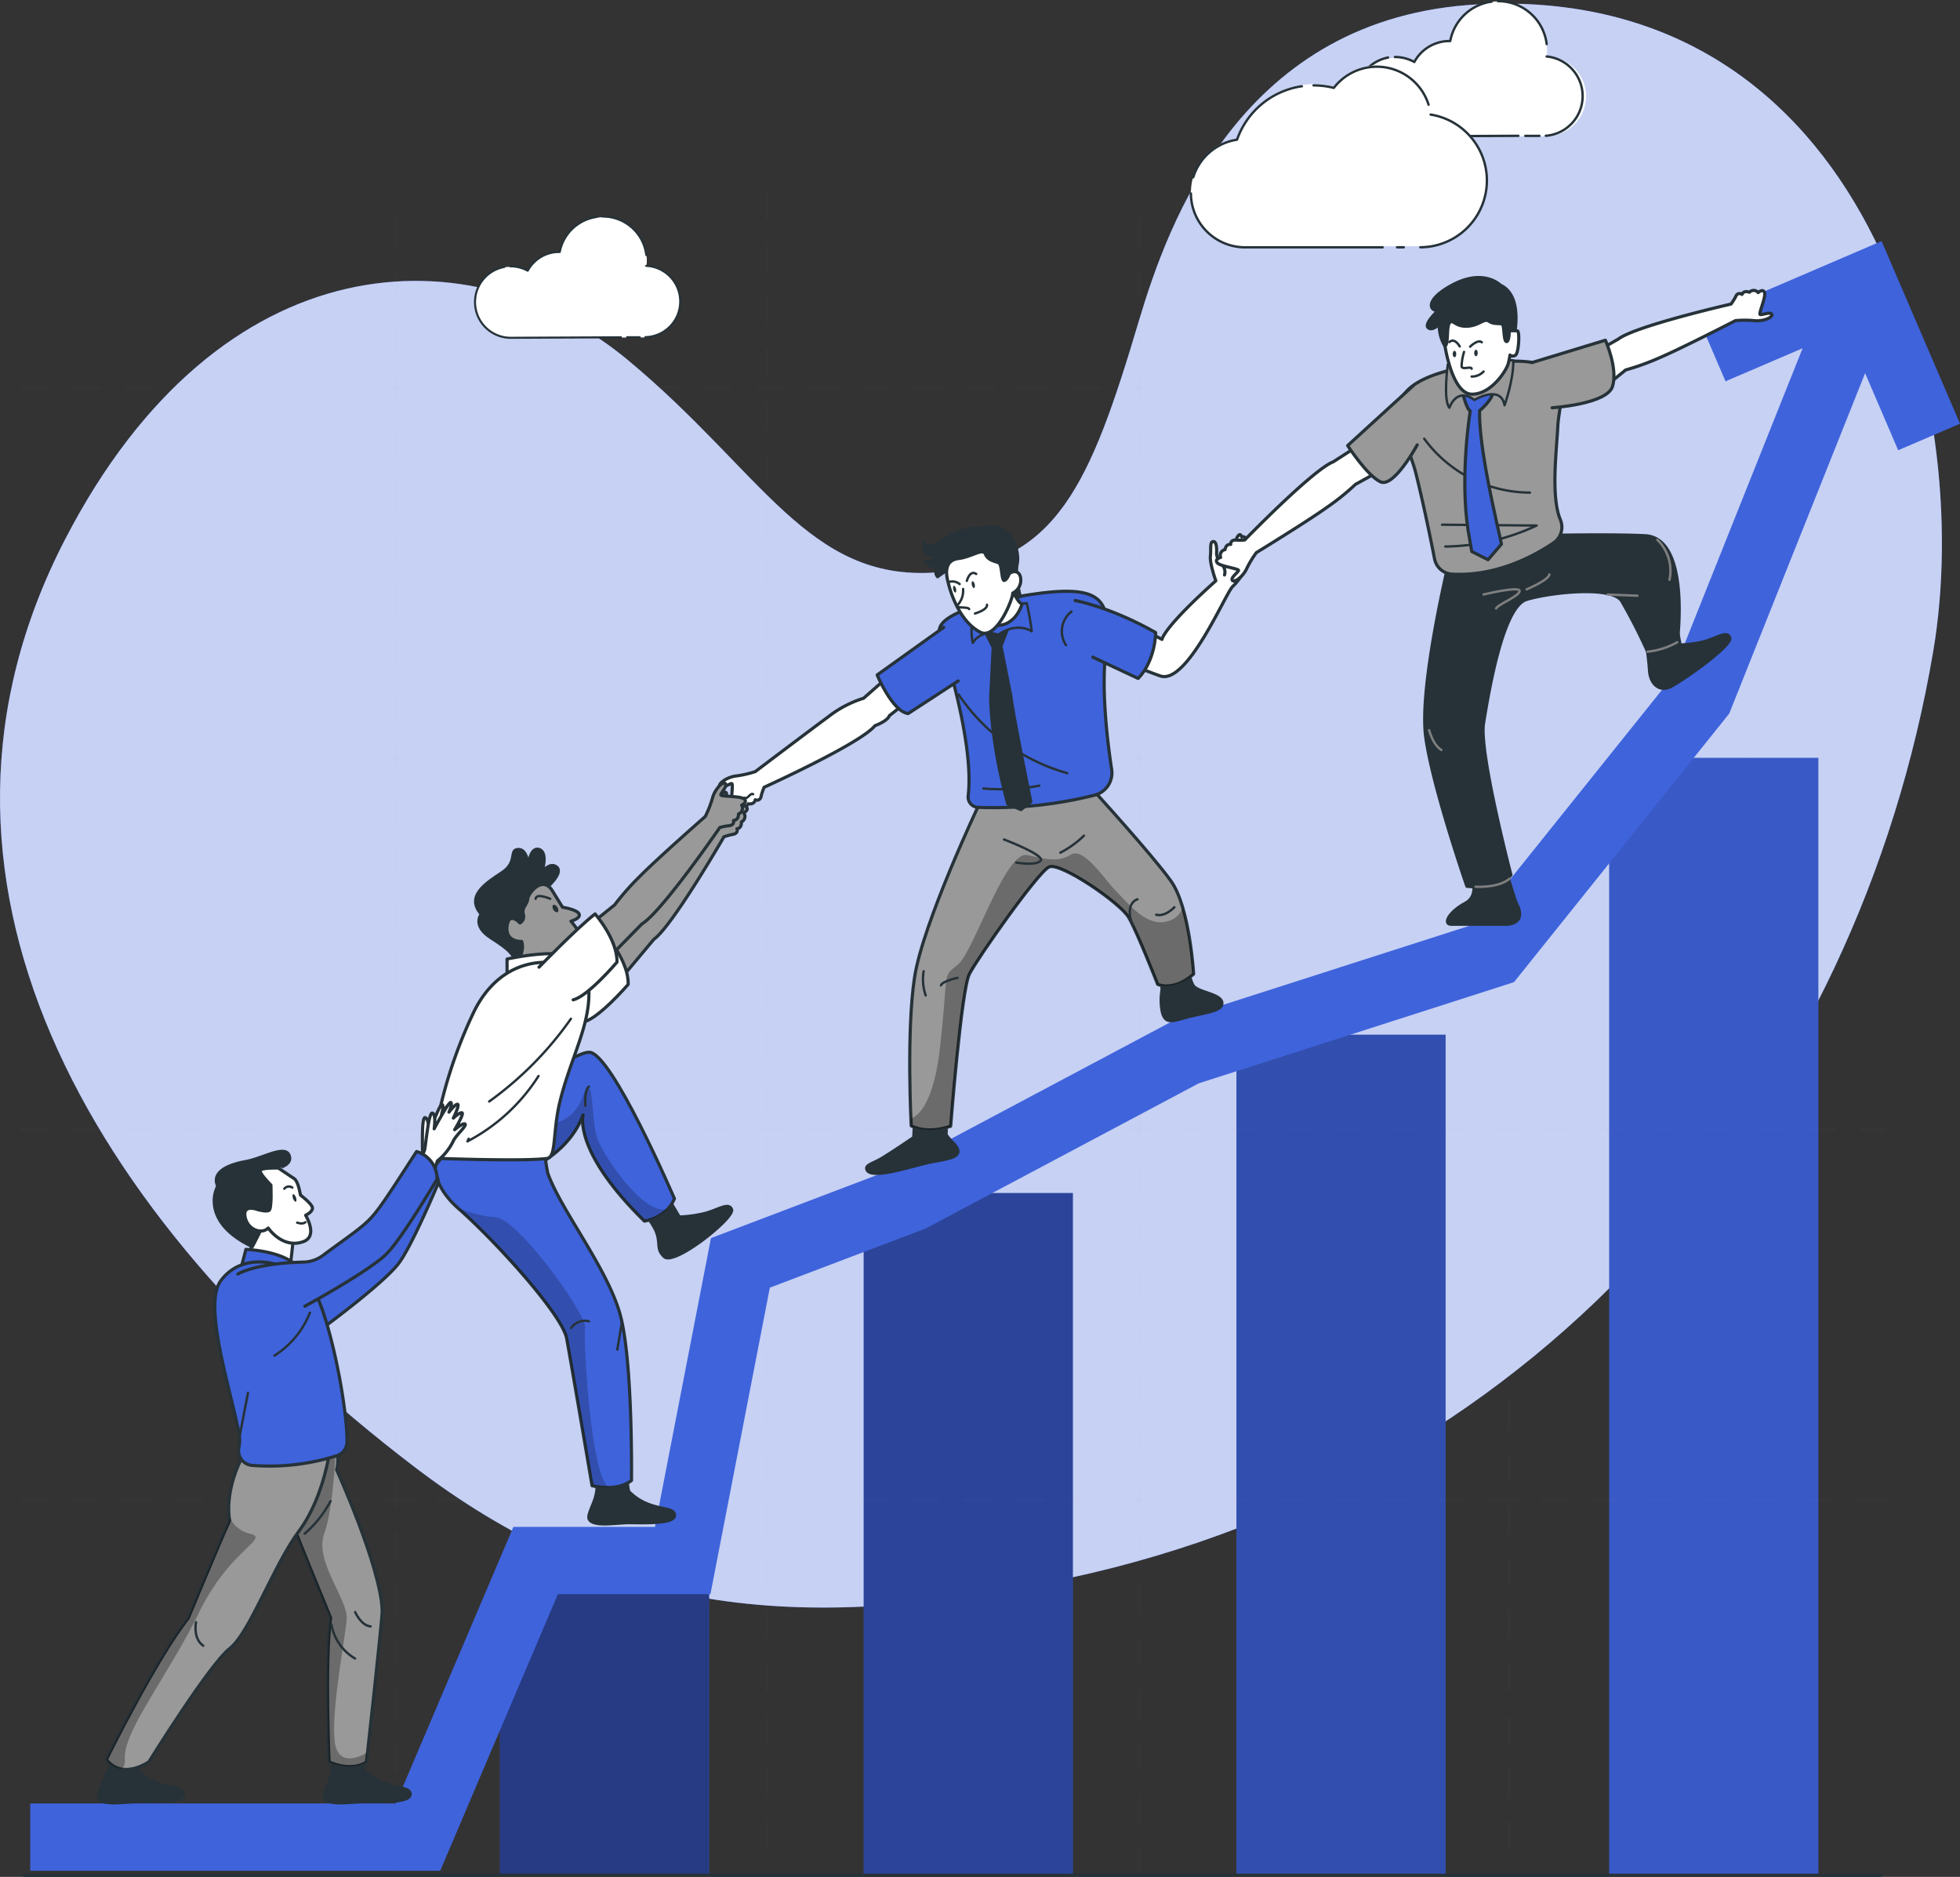 <svg xmlns="http://www.w3.org/2000/svg" width="620.599" height="594.255" viewBox="0 0 620.599 594.255"><rect x="0" y="0" width="620.599" height="594.255" fill="#333333" stroke="none"/><defs><style>.a,.p,.q{fill:#3f63db;}.b,.h,.n,.o{fill:#fff;}.b{opacity:0.7;}.c{opacity:0.4;}.d{opacity:0.3;}.e{opacity:0.2;}.f{opacity:0.1;}.g{fill:rgba(168,169,175,0.02);}.i,.j,.k,.s{fill:none;}.i,.j,.k,.l,.m,.n,.o,.p,.q,.t{stroke:#263238;}.i,.j,.k,.l,.m,.n,.o,.p,.q,.s,.t{stroke-linecap:round;stroke-linejoin:round;}.i{stroke-width:0.652px;}.j,.o,.q,.s,.t{stroke-width:0.75px;}.l,.r{fill:#263238;}.m,.t{fill:#999;}.s{stroke:#7f7f7f;}</style></defs><g transform="translate(-25.169 -36.005)"><g transform="translate(25.169 37.154)"><path class="a" d="M493.288,37.163c-74.908,3.884-98.212,69-107.576,100.432-15.328,51.464-25.926,76.878-64.448,79.458-40.228,2.7-54.683-31.794-97.1-67.112-49.342-41.13-129.3-38.342-178.419,56.68-55.029,106.535,6.6,214.195,110.544,293.527,59.413,45.361,119.131,54.1,206.9,35.387,153.006-32.64,250.372-153.741,274.093-293.486C650.761,162.744,616.734,30.754,493.288,37.163Z" transform="translate(-25.169 -36.938)"/><path class="b" d="M493.288,37.163c-74.908,3.884-98.212,69-107.576,100.432-15.328,51.464-25.926,76.878-64.448,79.458-40.228,2.7-54.683-31.794-97.1-67.112-49.342-41.13-129.3-38.342-178.419,56.68-55.029,106.535,6.6,214.195,110.544,293.527,59.413,45.361,119.131,54.1,206.9,35.387,153.006-32.64,250.372-153.741,274.093-293.486C650.761,162.744,616.734,30.754,493.288,37.163Z" transform="translate(-25.169 -36.938)"/></g><g transform="translate(183.462 275.946)"><rect class="a" width="66.238" height="90.416" transform="translate(0 263.37)"/><rect class="c" width="66.238" height="90.416" transform="translate(0 263.37)"/><rect class="a" width="66.238" height="215.998" transform="translate(115.178 137.789)"/><rect class="d" width="66.238" height="215.998" transform="translate(115.178 137.789)"/><rect class="a" width="66.238" height="266.131" transform="translate(233.199 87.656)"/><rect class="e" width="66.238" height="266.131" transform="translate(233.199 87.656)"/><rect class="a" width="66.238" height="353.786" transform="translate(351.22)"/><rect class="f" width="66.238" height="353.786" transform="translate(351.22)"/></g><g transform="translate(31.357 96.273)"><g transform="translate(0 0)"><path class="g" d="M620,125.163h-7.241a.5.5,0,0,1-.513-.486h0a.527.527,0,0,1,.5-.527h7.227a.527.527,0,0,1,.527.527h0a.513.513,0,0,1-.5.486Zm-15.536,0h-8.323a.5.5,0,0,1-.513-.486h0a.527.527,0,0,1,.5-.527h8.323a.527.527,0,0,1,.527.527h0a.513.513,0,0,1-.513.513h0Zm-16.646,0h-8.323a.5.5,0,0,1-.513-.486h0a.527.527,0,0,1,.5-.527H587.8a.527.527,0,0,1,.527.527h0a.513.513,0,0,1-.513.513h0Zm-16.646,0h-8.323a.5.5,0,0,1-.513-.486h0a.527.527,0,0,1,.5-.527h8.323a.527.527,0,0,1,.527.527h0a.513.513,0,0,1-.513.513h0Zm-16.646,0H546.2a.5.5,0,0,1-.513-.486h0a.527.527,0,0,1,.5-.527h8.323a.527.527,0,0,1,.527.527h0a.513.513,0,0,1-.513.513h0Zm-16.646,0h-8.323a.5.5,0,0,1-.513-.486h0a.527.527,0,0,1,.5-.527h8.323a.527.527,0,0,1,.527.527h0a.513.513,0,0,1-.513.513h0Zm-16.646,0H512.91a.5.5,0,0,1-.513-.486h0a.527.527,0,0,1,.5-.527h8.323a.527.527,0,0,1,.527.527h0a.513.513,0,0,1-.513.513h0Zm-16.646,0h-8.323a.5.5,0,0,1-.513-.486h0a.527.527,0,0,1,.5-.527h8.323a.527.527,0,0,1,.527.527h0a.513.513,0,0,1-.513.513h0Zm-16.646,0h-8.323a.5.5,0,0,1-.513-.486h0a.527.527,0,0,1,.5-.527h8.323a.527.527,0,0,1,.527.527h0a.513.513,0,0,1-.513.513h0Zm-16.646,0h-8.323a.5.5,0,0,1-.513-.486h0a.527.527,0,0,1,.5-.527h8.323a.527.527,0,0,1,.527.527h0a.513.513,0,0,1-.513.513h0Zm-16.646,0h-8.323a.5.5,0,0,1-.513-.486h0a.527.527,0,0,1,.5-.527h8.323a.527.527,0,0,1,.527.527h0a.513.513,0,0,1-.513.513h0Zm-16.646,0h-8.323a.5.5,0,0,1-.513-.486h0a.527.527,0,0,1,.5-.527h8.323a.527.527,0,0,1,.527.527h0a.513.513,0,0,1-.513.513h0Zm-16.646,0h-8.323a.5.5,0,0,1-.513-.486h0a.527.527,0,0,1,.5-.527h8.323a.527.527,0,0,1,.527.527h0a.513.513,0,0,1-.513.513h0Zm-16.646,0h-8.323a.5.5,0,0,1-.513-.486h0a.527.527,0,0,1,.5-.527H404.7a.527.527,0,0,1,.527.527h0a.513.513,0,0,1-.513.513h0Zm-16.646,0H379.74a.5.5,0,0,1-.513-.486h0a.527.527,0,0,1,.5-.527h8.323a.527.527,0,0,1,.527.527h0a.513.513,0,0,1-.513.513h0Zm-16.646,0h-8.323a.5.5,0,0,1-.513-.486h0a.527.527,0,0,1,.5-.527H371.4a.527.527,0,0,1,.527.527h0a.513.513,0,0,1-.513.513h0Zm-16.646,0h-8.323a.5.5,0,0,1-.513-.486h0a.527.527,0,0,1,.5-.527h8.323a.527.527,0,0,1,.527.527h0a.513.513,0,0,1-.513.513h0Zm-16.646,0H329.8a.5.5,0,0,1-.513-.486h0a.527.527,0,0,1,.5-.527h8.323a.527.527,0,0,1,.527.527h0a.513.513,0,0,1-.513.513h0Zm-16.646,0h-8.323a.5.5,0,0,1-.513-.486h0a.527.527,0,0,1,.5-.527h8.323a.527.527,0,0,1,.527.527h0a.513.513,0,0,1-.513.513h0Zm-16.646,0H296.51a.5.5,0,0,1-.513-.486h0a.527.527,0,0,1,.5-.527h8.323a.527.527,0,0,1,.527.527h0a.513.513,0,0,1-.513.513h0Zm-16.646,0h-8.323a.5.5,0,0,1-.513-.486h0a.527.527,0,0,1,.5-.527h8.323a.527.527,0,0,1,.527.527h0a.513.513,0,0,1-.513.513h0Zm-16.646,0h-8.323a.5.5,0,0,1-.513-.486h0a.527.527,0,0,1,.5-.527h8.323a.527.527,0,0,1,.527.527h0a.513.513,0,0,1-.513.513h0Zm-16.646,0h-8.323a.5.5,0,0,1-.513-.486h0a.527.527,0,0,1,.5-.527h8.323a.527.527,0,0,1,.527.527h0a.513.513,0,0,1-.513.513h0Zm-16.646,0h-8.323a.5.5,0,0,1-.513-.486h0a.527.527,0,0,1,.5-.527h8.323a.527.527,0,0,1,.527.527h0a.513.513,0,0,1-.513.513h0Zm-16.646,0h-8.323a.5.5,0,0,1-.513-.486h0a.527.527,0,0,1,.5-.527h8.323a.527.527,0,0,1,.527.527h0a.513.513,0,0,1-.513.513h0Zm-16.646,0h-8.323a.5.5,0,0,1-.513-.486h0a.527.527,0,0,1,.5-.527h8.323a.527.527,0,0,1,.527.527h0a.513.513,0,0,1-.513.513h0Zm-16.646,0h-8.323a.5.5,0,0,1-.513-.486h0a.527.527,0,0,1,.5-.527H188.3a.527.527,0,0,1,.527.527h0a.513.513,0,0,1-.513.513h0Zm-16.646,0H163.34a.5.5,0,0,1-.513-.486h0a.527.527,0,0,1,.5-.527h8.323a.527.527,0,0,1,.527.527h0a.513.513,0,0,1-.513.513h0Zm-16.646,0h-8.323a.5.5,0,0,1-.513-.486h0a.527.527,0,0,1,.5-.527H155a.527.527,0,0,1,.527.527.513.513,0,0,1-.513.513h0Zm-16.646,0h-8.323a.5.5,0,0,1-.513-.486h0a.527.527,0,0,1,.5-.527h8.323a.527.527,0,0,1,.527.527.513.513,0,0,1-.513.513h0Zm-16.646,0h-8.351a.5.5,0,0,1-.513-.486h0a.527.527,0,0,1,.5-.527h8.323a.52.52,0,1,1,.014,1.04h0Zm-16.646,0H96.728a.5.5,0,0,1-.513-.486h0a.527.527,0,0,1,.5-.527h8.323a.52.52,0,1,1,.014,1.04h0Zm-16.646,0H80.082a.5.5,0,0,1-.513-.486h0a.527.527,0,0,1,.5-.527h8.323a.52.52,0,1,1,.014,1.04h0Zm-16.646,0H63.436a.5.5,0,0,1-.513-.486h0a.527.527,0,0,1,.5-.527h8.323a.52.52,0,1,1,.014,1.04h0Zm-16.646,0H46.789a.5.5,0,0,1-.513-.486h0a.527.527,0,0,1,.5-.527H55.1a.52.52,0,0,1,.014,1.04h0Zm-16.646,0H30.143a.5.5,0,0,1-.513-.486h0a.527.527,0,0,1,.5-.527h8.323a.52.52,0,1,1,.014,1.04h0Z" transform="translate(-29.63 -62.29)"/><path class="g" d="M619.98,209.742h-8.323a.527.527,0,0,1,0-1.04h8.323a.527.527,0,1,1,.166,1.04.332.332,0,0,1-.166,0Zm-16.646,0h-8.323a.527.527,0,0,1,0-1.04h8.323a.527.527,0,1,1,.166,1.04.332.332,0,0,1-.166,0Zm-16.646,0h-8.323a.527.527,0,0,1,0-1.04h8.323a.527.527,0,1,1,.166,1.04.332.332,0,0,1-.166,0Zm-16.646,0h-8.323a.527.527,0,0,1,0-1.04h8.323a.527.527,0,1,1,.166,1.04A.333.333,0,0,1,570.042,209.742Zm-16.646,0h-8.323a.527.527,0,0,1,0-1.04H553.4a.527.527,0,1,1,.166,1.04.332.332,0,0,1-.166,0Zm-16.646,0h-8.323a.527.527,0,0,1,0-1.04h8.323a.527.527,0,1,1,.166,1.04.333.333,0,0,1-.166,0Zm-16.646,0H511.78a.527.527,0,0,1,0-1.04H520.1a.527.527,0,1,1,.166,1.04.332.332,0,0,1-.166,0Zm-16.646,0h-8.323a.527.527,0,0,1,0-1.04h8.323a.527.527,0,1,1,.166,1.04A.333.333,0,0,1,503.457,209.742Zm-16.646,0h-8.323a.527.527,0,0,1,0-1.04h8.323a.527.527,0,1,1,.167,1.04.333.333,0,0,1-.166,0Zm-16.646,0h-8.323a.527.527,0,0,1,0-1.04h8.323a.527.527,0,1,1,.166,1.04.333.333,0,0,1-.166,0Zm-16.646,0H445.2a.527.527,0,0,1,0-1.04h8.323a.527.527,0,1,1,.166,1.04.333.333,0,0,1-.166,0Zm-16.646,0h-8.323a.527.527,0,0,1,0-1.04h8.323a.527.527,0,1,1,.167,1.04.332.332,0,0,1-.166,0Zm-16.646,0H411.9a.527.527,0,0,1,0-1.04h8.323a.527.527,0,1,1,.166,1.04.333.333,0,0,1-.166,0Zm-16.646,0h-8.323a.527.527,0,0,1,0-1.04h8.323a.527.527,0,1,1,.166,1.04.332.332,0,0,1-.166,0Zm-16.646,0h-8.323a.527.527,0,0,1,0-1.04h8.323a.527.527,0,1,1,.166,1.04.333.333,0,0,1-.166,0Zm-16.646,0h-8.323a.527.527,0,0,1,0-1.04h8.323a.527.527,0,1,1,.166,1.04.332.332,0,0,1-.166,0Zm-16.646,0h-8.323a.527.527,0,0,1,0-1.04h8.323a.527.527,0,1,1,.166,1.04.333.333,0,0,1-.166,0Zm-16.646,0h-8.323a.527.527,0,0,1,0-1.04H337a.527.527,0,1,1,.166,1.04.332.332,0,0,1-.166,0Zm-16.646,0h-8.323a.527.527,0,0,1,0-1.04h8.323a.527.527,0,1,1,.166,1.04.333.333,0,0,1-.166,0Zm-16.646,0H295.38a.527.527,0,0,1,0-1.04H303.7a.527.527,0,1,1,.166,1.04.333.333,0,0,1-.166,0Zm-16.646,0h-8.323a.527.527,0,0,1,0-1.04h8.323a.527.527,0,1,1,.166,1.04.333.333,0,0,1-.166,0Zm-16.646,0h-8.323a.527.527,0,0,1,0-1.04h8.323a.527.527,0,1,1,.166,1.04.333.333,0,0,1-.166,0Zm-16.646,0h-8.323a.527.527,0,0,1,0-1.04h8.323a.527.527,0,1,1,.166,1.04A.333.333,0,0,1,253.765,209.742Zm-16.646,0H228.8a.527.527,0,0,1,0-1.04h8.323a.527.527,0,1,1,.166,1.04.333.333,0,0,1-.166,0Zm-16.646,0h-8.323a.527.527,0,0,1,0-1.04h8.323a.527.527,0,1,1,.166,1.04.333.333,0,0,1-.166,0Zm-16.646,0H195.5a.527.527,0,0,1,0-1.04h8.323a.527.527,0,1,1,.166,1.04.333.333,0,0,1-.166,0Zm-16.646,0h-8.323a.527.527,0,0,1,0-1.04h8.323a.527.527,0,1,1,.166,1.04.333.333,0,0,1-.166,0Zm-16.646,0h-8.323a.527.527,0,0,1,0-1.04h8.323a.527.527,0,1,1,.166,1.04.333.333,0,0,1-.166,0Zm-16.646,0h-8.323a.527.527,0,0,1,0-1.04h8.323a.527.527,0,1,1,.166,1.04.333.333,0,0,1-.166,0Zm-16.646,0h-8.323a.527.527,0,0,1,0-1.04h8.323a.527.527,0,1,1,.166,1.04A.333.333,0,0,1,137.241,209.742Zm-16.646,0h-8.323a.527.527,0,0,1,0-1.04H120.6a.527.527,0,1,1,.166,1.04.333.333,0,0,1-.166,0Zm-16.646,0H95.626a.527.527,0,0,1,0-1.04h8.323a.527.527,0,1,1,.166,1.04A.333.333,0,0,1,103.949,209.742Zm-16.646,0H78.98a.527.527,0,0,1,0-1.04H87.3a.527.527,0,1,1,.166,1.04A.333.333,0,0,1,87.3,209.742Zm-16.646,0H62.334a.527.527,0,0,1,0-1.04h8.323a.527.527,0,1,1,.166,1.04.333.333,0,0,1-.166,0Zm-16.646,0H45.688a.527.527,0,0,1,0-1.04h8.323a.527.527,0,1,1,.166,1.04.333.333,0,0,1-.166,0Zm-16.646,0H30.123a.527.527,0,0,1,0-1.04h7.213a.527.527,0,1,1,.166,1.04.333.333,0,0,1-.166,0Z" transform="translate(-29.61 -29.556)"/><path class="g" d="M620,294.613h-7.241a.5.5,0,0,1-.513-.486h0a.527.527,0,0,1,.5-.527h7.227a.527.527,0,0,1,.527.527h0a.513.513,0,0,1-.5.486Zm-15.536,0h-8.323a.5.5,0,0,1-.513-.486h0a.527.527,0,0,1,.5-.527h8.323a.527.527,0,0,1,.527.527h0a.513.513,0,0,1-.513.513h0Zm-16.646,0h-8.323a.5.5,0,0,1-.513-.486h0a.527.527,0,0,1,.5-.527H587.8a.527.527,0,0,1,.527.527h0a.513.513,0,0,1-.513.513h0Zm-16.646,0h-8.323a.5.5,0,0,1-.513-.486h0a.527.527,0,0,1,.5-.527h8.323a.527.527,0,0,1,.527.527h0a.513.513,0,0,1-.513.513h0Zm-16.646,0H546.2a.5.5,0,0,1-.513-.486h0a.527.527,0,0,1,.5-.527h8.323a.527.527,0,0,1,.527.527h0a.513.513,0,0,1-.513.513h0Zm-16.646,0h-8.323a.5.5,0,0,1-.513-.486h0a.527.527,0,0,1,.5-.527h8.323a.527.527,0,0,1,.527.527h0a.513.513,0,0,1-.513.513h0Zm-16.646,0H512.91a.5.5,0,0,1-.513-.486h0a.527.527,0,0,1,.5-.527h8.323a.527.527,0,0,1,.527.527h0a.513.513,0,0,1-.513.513h0Zm-16.646,0h-8.323a.5.5,0,0,1-.513-.486h0a.527.527,0,0,1,.5-.527h8.323a.527.527,0,0,1,.527.527h0a.513.513,0,0,1-.513.513h0Zm-16.646,0h-8.323a.5.5,0,0,1-.513-.486h0a.527.527,0,0,1,.5-.527h8.323a.527.527,0,0,1,.527.527h0a.513.513,0,0,1-.513.513h0Zm-16.646,0h-8.323a.5.5,0,0,1-.513-.486h0a.527.527,0,0,1,.5-.527h8.323a.527.527,0,0,1,.527.527h0a.513.513,0,0,1-.513.513h0Zm-16.646,0h-8.323a.5.5,0,0,1-.513-.486h0a.527.527,0,0,1,.5-.527h8.323a.527.527,0,0,1,.527.527h0a.513.513,0,0,1-.513.513h0Zm-16.646,0h-8.323a.5.5,0,0,1-.513-.486h0a.527.527,0,0,1,.5-.527h8.323a.527.527,0,0,1,.527.527h0a.513.513,0,0,1-.513.513h0Zm-16.646,0h-8.323a.5.5,0,0,1-.513-.486h0a.527.527,0,0,1,.5-.527h8.323a.527.527,0,0,1,.527.527h0a.513.513,0,0,1-.513.513h0Zm-16.646,0h-8.323a.5.5,0,0,1-.513-.486h0a.527.527,0,0,1,.5-.527H404.7a.527.527,0,0,1,.527.527h0a.513.513,0,0,1-.513.513h0Zm-16.646,0H379.74a.5.5,0,0,1-.513-.486h0a.527.527,0,0,1,.5-.527h8.323a.527.527,0,0,1,.527.527h0a.513.513,0,0,1-.513.513h0Zm-16.646,0h-8.323a.5.5,0,0,1-.513-.486h0a.527.527,0,0,1,.5-.527H371.4a.527.527,0,0,1,.527.527h0a.513.513,0,0,1-.513.513h0Zm-16.646,0h-8.323a.5.5,0,0,1-.513-.486h0a.527.527,0,0,1,.5-.527h8.323a.527.527,0,0,1,.527.527h0a.513.513,0,0,1-.513.513h0Zm-16.646,0H329.8a.5.5,0,0,1-.513-.486h0a.527.527,0,0,1,.5-.527h8.323a.527.527,0,0,1,.527.527h0a.513.513,0,0,1-.513.513h0Zm-16.646,0h-8.323a.5.5,0,0,1-.513-.486h0a.527.527,0,0,1,.5-.527h8.323a.527.527,0,0,1,.527.527h0a.513.513,0,0,1-.513.513h0Zm-16.646,0H296.51a.5.5,0,0,1-.513-.486h0a.527.527,0,0,1,.5-.527h8.323a.527.527,0,0,1,.527.527h0a.513.513,0,0,1-.513.513h0Zm-16.646,0h-8.323a.5.5,0,0,1-.513-.486h0a.527.527,0,0,1,.5-.527h8.323a.527.527,0,0,1,.527.527h0a.513.513,0,0,1-.513.513h0Zm-16.646,0h-8.323a.5.5,0,0,1-.513-.486h0a.527.527,0,0,1,.5-.527h8.323a.527.527,0,0,1,.527.527h0a.513.513,0,0,1-.513.513h0Zm-16.646,0h-8.323a.5.5,0,0,1-.513-.486h0a.527.527,0,0,1,.5-.527h8.323a.527.527,0,0,1,.527.527h0a.513.513,0,0,1-.513.513h0Zm-16.646,0h-8.323a.5.5,0,0,1-.513-.486h0a.527.527,0,0,1,.5-.527h8.323a.527.527,0,0,1,.527.527h0a.513.513,0,0,1-.513.513h0Zm-16.646,0h-8.323a.5.5,0,0,1-.513-.486h0a.527.527,0,0,1,.5-.527h8.323a.527.527,0,0,1,.527.527h0a.513.513,0,0,1-.513.513h0Zm-16.646,0h-8.323a.5.5,0,0,1-.513-.486h0a.527.527,0,0,1,.5-.527h8.323a.527.527,0,0,1,.527.527h0a.513.513,0,0,1-.513.513h0Zm-16.646,0h-8.323a.5.5,0,0,1-.513-.486h0a.527.527,0,0,1,.5-.527H188.3a.527.527,0,0,1,.527.527h0a.513.513,0,0,1-.513.513h0Zm-16.646,0H163.34a.5.5,0,0,1-.513-.486h0a.527.527,0,0,1,.5-.527h8.323a.527.527,0,0,1,.527.527h0a.513.513,0,0,1-.513.513h0Zm-16.646,0h-8.323a.5.5,0,0,1-.513-.486h0a.527.527,0,0,1,.5-.527H155a.527.527,0,0,1,.527.527h0a.513.513,0,0,1-.513.513h0Zm-16.646,0h-8.323a.5.5,0,0,1-.513-.486h0a.527.527,0,0,1,.5-.527h8.323a.527.527,0,0,1,.527.527h0a.513.513,0,0,1-.513.513h0Zm-16.646,0h-8.351a.5.5,0,0,1-.513-.486h0a.527.527,0,0,1,.5-.527h8.323a.527.527,0,0,1,.527.527h0a.527.527,0,0,1-.513.513h0Zm-16.646,0H96.728a.5.5,0,0,1-.513-.486h0a.527.527,0,0,1,.5-.527h8.323a.527.527,0,0,1,.527.527h0a.527.527,0,0,1-.513.513h0Zm-16.646,0H80.082a.5.5,0,0,1-.513-.486h0a.527.527,0,0,1,.5-.527h8.323a.527.527,0,0,1,.527.527h0a.527.527,0,0,1-.513.513h0Zm-16.646,0H63.436a.5.5,0,0,1-.513-.486h0a.527.527,0,0,1,.5-.527h8.323a.527.527,0,0,1,.527.527h0a.527.527,0,0,1-.513.513h0Zm-16.646,0H46.789a.5.5,0,0,1-.513-.486h0a.527.527,0,0,1,.5-.527H55.1a.527.527,0,0,1,.527.527h0a.527.527,0,0,1-.513.513h0Zm-16.646,0H30.143a.5.5,0,0,1-.513-.486h0a.527.527,0,0,1,.5-.527h8.323a.527.527,0,0,1,.527.527h0a.527.527,0,0,1-.513.513h0Z" transform="translate(-29.63 3.318)"/><path class="g" d="M619.98,379.192h-8.323a.527.527,0,0,1,0-1.04h8.323a.527.527,0,1,1,.166,1.04.332.332,0,0,1-.166,0Zm-16.646,0h-8.323a.527.527,0,0,1,0-1.04h8.323a.527.527,0,1,1,.166,1.04.333.333,0,0,1-.166,0Zm-16.646,0h-8.323a.527.527,0,0,1,0-1.04h8.323a.527.527,0,1,1,.166,1.04.333.333,0,0,1-.166,0Zm-16.646,0h-8.323a.527.527,0,0,1,0-1.04h8.323a.527.527,0,1,1,.166,1.04A.331.331,0,0,1,570.042,379.192Zm-16.646,0h-8.323a.527.527,0,0,1,0-1.04H553.4a.527.527,0,1,1,.166,1.04.333.333,0,0,1-.166,0Zm-16.646,0h-8.323a.527.527,0,0,1,0-1.04h8.323a.527.527,0,1,1,.166,1.04.333.333,0,0,1-.166,0Zm-16.646,0H511.78a.527.527,0,0,1,0-1.04H520.1a.527.527,0,1,1,.166,1.04.333.333,0,0,1-.166,0Zm-16.646,0h-8.323a.527.527,0,0,1,0-1.04h8.323a.527.527,0,1,1,.166,1.04A.333.333,0,0,1,503.457,379.192Zm-16.646,0h-8.323a.527.527,0,0,1,0-1.04h8.323a.527.527,0,1,1,.167,1.04.331.331,0,0,1-.166,0Zm-16.646,0h-8.323a.527.527,0,0,1,0-1.04h8.323a.527.527,0,1,1,.166,1.04.333.333,0,0,1-.166,0Zm-16.646,0H445.2a.527.527,0,0,1,0-1.04h8.323a.527.527,0,1,1,.166,1.04.333.333,0,0,1-.166,0Zm-16.646,0h-8.323a.527.527,0,0,1,0-1.04h8.323a.527.527,0,1,1,.167,1.04.333.333,0,0,1-.166,0Zm-16.646,0H411.9a.527.527,0,0,1,0-1.04h8.323a.527.527,0,1,1,.166,1.04.333.333,0,0,1-.166,0Zm-16.646,0h-8.323a.527.527,0,0,1,0-1.04h8.323a.527.527,0,1,1,.166,1.04.333.333,0,0,1-.166,0Zm-16.646,0h-8.323a.527.527,0,0,1,0-1.04h8.323a.527.527,0,1,1,.166,1.04.333.333,0,0,1-.166,0Zm-16.646,0h-8.323a.527.527,0,0,1,0-1.04h8.323a.527.527,0,1,1,.166,1.04.333.333,0,0,1-.166,0Zm-16.646,0h-8.323a.527.527,0,0,1,0-1.04h8.323a.527.527,0,1,1,.166,1.04.333.333,0,0,1-.166,0Zm-16.646,0h-8.323a.527.527,0,0,1,0-1.04H337a.527.527,0,1,1,.166,1.04.333.333,0,0,1-.166,0Zm-16.646,0h-8.323a.527.527,0,0,1,0-1.04h8.323a.527.527,0,1,1,.166,1.04.333.333,0,0,1-.166,0Zm-16.646,0H295.38a.527.527,0,0,1,0-1.04H303.7a.527.527,0,1,1,.166,1.04.333.333,0,0,1-.166,0Zm-16.646,0h-8.323a.527.527,0,0,1,0-1.04h8.323a.527.527,0,1,1,.166,1.04.333.333,0,0,1-.166,0Zm-16.646,0h-8.323a.527.527,0,0,1,0-1.04h8.323a.527.527,0,1,1,.166,1.04.333.333,0,0,1-.166,0Zm-16.646,0h-8.323a.527.527,0,0,1,0-1.04h8.323a.527.527,0,1,1,.166,1.04A.333.333,0,0,1,253.765,379.192Zm-16.646,0H228.8a.527.527,0,0,1,0-1.04h8.323a.527.527,0,1,1,.166,1.04.333.333,0,0,1-.166,0Zm-16.646,0h-8.323a.527.527,0,0,1,0-1.04h8.323a.527.527,0,1,1,.166,1.04.333.333,0,0,1-.166,0Zm-16.646,0H195.5a.527.527,0,0,1,0-1.04h8.323a.527.527,0,1,1,.166,1.04.333.333,0,0,1-.166,0Zm-16.646,0h-8.323a.527.527,0,0,1,0-1.04h8.323a.527.527,0,1,1,.166,1.04.333.333,0,0,1-.166,0Zm-16.646,0h-8.323a.527.527,0,0,1,0-1.04h8.323a.527.527,0,1,1,.166,1.04.333.333,0,0,1-.166,0Zm-16.646,0h-8.323a.527.527,0,0,1,0-1.04h8.323a.527.527,0,1,1,.166,1.04.333.333,0,0,1-.166,0Zm-16.646,0h-8.323a.527.527,0,0,1,0-1.04h8.323a.527.527,0,1,1,.166,1.04.333.333,0,0,1-.166,0Zm-16.646,0h-8.323a.527.527,0,0,1,0-1.04H120.6a.527.527,0,1,1,.166,1.04.333.333,0,0,1-.166,0Zm-16.646,0H95.626a.527.527,0,0,1,0-1.04h8.323a.527.527,0,1,1,.166,1.04.333.333,0,0,1-.166,0Zm-16.646,0H78.98a.527.527,0,0,1,0-1.04H87.3a.527.527,0,1,1,.166,1.04.333.333,0,0,1-.166,0Zm-16.646,0H62.334a.527.527,0,0,1,0-1.04h8.323a.527.527,0,1,1,.166,1.04.333.333,0,0,1-.166,0Zm-16.646,0H45.688a.527.527,0,0,1,0-1.04h8.323a.527.527,0,1,1,.166,1.04.333.333,0,0,1-.166,0Zm-16.646,0H30.123a.527.527,0,0,1,0-1.04h7.213a.527.527,0,1,1,.166,1.04.333.333,0,0,1-.166,0Z" transform="translate(-29.61 36.052)"/><path class="g" d="M369.773,613.518a.527.527,0,0,1-.513-.513h0v-.18a.527.527,0,0,1,.5-.527h0a.527.527,0,0,1,.527.527h0V613a.527.527,0,0,1-.513.513Zm0-8.517a.527.527,0,0,1-.513-.513v-8.323a.527.527,0,0,1,.5-.527h0a.527.527,0,0,1,.527.527h0v8.323a.527.527,0,0,1-.513.513Zm0-16.646a.527.527,0,0,1-.513-.513v-8.323a.527.527,0,0,1,.5-.527h0a.527.527,0,0,1,.527.527h0v8.323a.527.527,0,0,1-.513.513Zm0-16.646a.527.527,0,0,1-.513-.513v-8.323a.527.527,0,0,1,.5-.527h0a.527.527,0,0,1,.527.527h0V571.2a.527.527,0,0,1-.513.513Zm0-16.646a.527.527,0,0,1-.513-.513v-8.323a.527.527,0,0,1,.5-.527h0a.527.527,0,0,1,.527.527h0v8.323a.527.527,0,0,1-.513.513Zm0-16.646a.527.527,0,0,1-.513-.513V529.58a.527.527,0,0,1,.5-.527h0a.527.527,0,0,1,.527.527h0V537.9a.527.527,0,0,1-.513.513Zm0-16.646a.527.527,0,0,1-.513-.513v-8.323a.527.527,0,0,1,.5-.527h0a.527.527,0,0,1,.527.527h0v8.323a.527.527,0,0,1-.513.513Zm0-16.646a.527.527,0,0,1-.513-.513v-8.323a.527.527,0,0,1,.5-.527h0a.527.527,0,0,1,.527.527h0v8.323a.527.527,0,0,1-.513.513Zm0-16.646a.527.527,0,0,1-.513-.513v-8.323a.527.527,0,0,1,.5-.527h0a.527.527,0,0,1,.527.527h0v8.323a.527.527,0,0,1-.513.513Zm0-16.646a.527.527,0,0,1-.513-.513V463a.527.527,0,0,1,.5-.527h0a.527.527,0,0,1,.527.527h0v8.323a.527.527,0,0,1-.513.513Zm0-16.646a.527.527,0,0,1-.513-.513v-8.323a.527.527,0,0,1,.5-.527h0a.527.527,0,0,1,.527.527h0v8.323a.527.527,0,0,1-.513.513Zm0-16.646a.527.527,0,0,1-.513-.513V429.7a.527.527,0,0,1,.5-.527h0a.527.527,0,0,1,.527.527h0v8.323a.527.527,0,0,1-.513.513Zm0-16.646a.527.527,0,0,1-.513-.513v-8.323a.527.527,0,0,1,.5-.527h0a.527.527,0,0,1,.527.527h0v8.323a.527.527,0,0,1-.513.513Zm0-16.646a.527.527,0,0,1-.513-.513V396.41a.527.527,0,0,1,.5-.527h0a.527.527,0,0,1,.527.527h0v8.323a.527.527,0,0,1-.513.513Zm0-16.646a.527.527,0,0,1-.513-.513v-8.323a.527.527,0,0,1,.5-.527h0a.527.527,0,0,1,.527.527h0v8.323a.527.527,0,0,1-.513.513Zm0-16.646a.527.527,0,0,1-.513-.513v-8.323a.527.527,0,0,1,.5-.527h0a.527.527,0,0,1,.527.527h0v8.323a.527.527,0,0,1-.513.513Zm0-16.646a.527.527,0,0,1-.513-.513v-8.323a.527.527,0,0,1,.5-.527h0a.527.527,0,0,1,.527.527h0v8.323a.527.527,0,0,1-.513.513Zm0-16.646a.527.527,0,0,1-.513-.513v-8.323a.527.527,0,0,1,.5-.527h0a.527.527,0,0,1,.527.527h0v8.323a.527.527,0,0,1-.513.513Zm0-16.646a.527.527,0,0,1-.513-.513V313.18a.527.527,0,0,1,.5-.527h0a.527.527,0,0,1,.527.527h0V321.5a.527.527,0,0,1-.527.513Zm0-16.646a.527.527,0,0,1-.513-.513v-8.323a.527.527,0,0,1,.5-.527h0a.527.527,0,0,1,.527.527h0v8.323a.527.527,0,0,1-.527.513Zm0-16.646a.527.527,0,0,1-.513-.513v-8.323a.527.527,0,0,1,.5-.527h0a.527.527,0,0,1,.527.527h0v8.323a.527.527,0,0,1-.527.513Zm0-16.646a.527.527,0,0,1-.513-.513v-8.323a.527.527,0,0,1,.5-.527h0a.527.527,0,0,1,.527.527h0v8.323a.527.527,0,0,1-.527.513Zm0-16.646a.527.527,0,0,1-.513-.513v-8.323a.527.527,0,0,1,.5-.527h0a.527.527,0,0,1,.527.527h0v8.323a.527.527,0,0,1-.527.513Zm0-16.646a.527.527,0,0,1-.513-.513v-8.323a.527.527,0,0,1,.5-.527h0a.527.527,0,0,1,.527.527h0v8.323a.527.527,0,0,1-.527.513Zm0-16.646a.527.527,0,0,1-.513-.513V213.3a.527.527,0,0,1,.5-.527h0a.527.527,0,0,1,.527.527h0v8.323a.527.527,0,0,1-.527.513Zm0-16.646a.527.527,0,0,1-.513-.513v-8.323a.527.527,0,0,1,.5-.527h0a.527.527,0,0,1,.527.527h0v8.323a.527.527,0,0,1-.527.513Zm0-16.646a.527.527,0,0,1-.513-.513V180.01a.527.527,0,0,1,.5-.527h0a.527.527,0,0,1,.527.527h0v8.323a.527.527,0,0,1-.527.513Zm0-16.646a.527.527,0,0,1-.513-.513v-8.323a.527.527,0,0,1,.5-.527h0a.527.527,0,0,1,.527.527h0v8.323a.527.527,0,0,1-.527.513Zm0-16.646a.527.527,0,0,1-.513-.513v-8.323a.527.527,0,0,1,.5-.527h0a.527.527,0,0,1,.527.527h0v8.323a.527.527,0,0,1-.527.513Zm0-16.646a.527.527,0,0,1-.513-.513v-8.323a.527.527,0,0,1,.5-.527h0a.527.527,0,0,1,.527.527h0v8.323a.527.527,0,0,1-.527.513Zm0-16.646a.527.527,0,0,1-.513-.513v-8.323a.527.527,0,0,1,.5-.527h0a.527.527,0,0,1,.527.527h0v8.323a.527.527,0,0,1-.527.513Zm0-16.646a.527.527,0,0,1-.513-.513V96.793a.527.527,0,0,1,.5-.527h0a.527.527,0,0,1,.527.527v8.323a.527.527,0,0,1-.513.5Zm0-16.646a.527.527,0,0,1-.513-.513V80.147a.527.527,0,0,1,.5-.527h0a.527.527,0,0,1,.527.527V88.47a.527.527,0,0,1-.513.5Z" transform="translate(101.868 -79.531)"/><path class="g" d="M285.2,613.543a.527.527,0,0,1-.513-.527v-8.323a.527.527,0,0,1,1.04,0v8.323A.527.527,0,0,1,285.2,613.543Zm0-16.646a.527.527,0,0,1-.513-.527v-8.323a.527.527,0,0,1,1.04,0v8.323a.527.527,0,0,1-.527.527Zm0-16.646a.527.527,0,0,1-.513-.527V571.4a.527.527,0,0,1,1.04,0v8.323a.527.527,0,0,1-.527.527Zm0-16.646a.527.527,0,0,1-.513-.527v-8.323a.527.527,0,0,1,1.04,0v8.323A.527.527,0,0,1,285.2,563.6Zm0-16.646a.527.527,0,0,1-.513-.527v-8.323a.527.527,0,0,1,1.04,0v8.323A.527.527,0,0,1,285.2,546.958Zm0-16.646a.527.527,0,0,1-.513-.527v-8.323a.527.527,0,0,1,1.04,0v8.323a.527.527,0,0,1-.527.527Zm0-16.646a.527.527,0,0,1-.513-.527v-8.323a.527.527,0,0,1,1.04,0v8.323a.527.527,0,0,1-.527.527Zm0-16.646a.527.527,0,0,1-.513-.527v-8.323a.527.527,0,0,1,1.04,0v8.323A.527.527,0,0,1,285.2,497.02Zm0-16.646a.527.527,0,0,1-.513-.527v-8.323a.527.527,0,0,1,1.04,0v8.323A.527.527,0,0,1,285.2,480.373Zm0-16.646a.527.527,0,0,1-.513-.527v-8.323a.527.527,0,0,1,1.04,0V463.2A.527.527,0,0,1,285.2,463.727Zm0-16.646a.527.527,0,0,1-.513-.527v-8.323a.527.527,0,0,1,1.04,0v8.323A.527.527,0,0,1,285.2,447.081Zm0-16.646a.527.527,0,0,1-.513-.527v-8.323a.527.527,0,0,1,1.04,0v8.323A.527.527,0,0,1,285.2,430.435Zm0-16.646a.527.527,0,0,1-.513-.527v-8.323a.527.527,0,0,1,1.04,0v8.323A.527.527,0,0,1,285.2,413.789Zm0-16.646a.527.527,0,0,1-.513-.527v-8.323a.527.527,0,0,1,1.04,0v8.323A.527.527,0,0,1,285.2,397.143Zm0-16.646a.527.527,0,0,1-.513-.527v-8.323a.527.527,0,0,1,1.04,0v8.323A.527.527,0,0,1,285.2,380.5Zm0-16.646a.527.527,0,0,1-.513-.527V355a.527.527,0,0,1,1.04,0v8.323A.527.527,0,0,1,285.2,363.85Zm0-16.646a.527.527,0,0,1-.513-.527v-8.323a.527.527,0,0,1,1.04,0v8.323A.527.527,0,0,1,285.2,347.2Zm0-16.646a.527.527,0,0,1-.513-.527v-8.323a.527.527,0,0,1,1.04,0v8.323A.527.527,0,0,1,285.2,330.558Zm0-16.646a.527.527,0,0,1-.513-.527v-8.323a.527.527,0,0,1,1.04,0v8.323a.527.527,0,0,1-.527.527Zm0-16.646a.527.527,0,0,1-.513-.527v-8.323a.527.527,0,0,1,1.04,0v8.323A.527.527,0,0,1,285.2,297.266Zm0-16.646a.527.527,0,0,1-.513-.527v-8.323a.527.527,0,0,1,1.04,0v8.323A.527.527,0,0,1,285.2,280.619Zm0-16.646a.527.527,0,0,1-.513-.527v-8.323a.527.527,0,0,1,1.04,0v8.323A.527.527,0,0,1,285.2,263.973Zm0-16.646a.527.527,0,0,1-.513-.527v-8.323a.527.527,0,0,1,1.04,0V246.8a.527.527,0,0,1-.527.527Zm0-16.646a.527.527,0,0,1-.513-.527v-8.323a.527.527,0,0,1,1.04,0v8.323A.527.527,0,0,1,285.2,230.681Zm0-16.646a.527.527,0,0,1-.513-.527v-8.323a.527.527,0,0,1,1.04,0v8.323A.527.527,0,0,1,285.2,214.035Zm0-16.646a.527.527,0,0,1-.513-.527v-8.323a.527.527,0,0,1,1.04,0v8.323A.527.527,0,0,1,285.2,197.389Zm0-16.646a.527.527,0,0,1-.513-.527v-8.323a.527.527,0,0,1,1.04,0v8.323A.527.527,0,0,1,285.2,180.742Zm0-16.646a.527.527,0,0,1-.513-.527v-8.323a.527.527,0,0,1,1.04,0v8.323A.527.527,0,0,1,285.2,164.1Zm0-16.646a.527.527,0,0,1-.513-.527V138.6a.527.527,0,0,1,1.04,0v8.323A.527.527,0,0,1,285.2,147.45Zm0-16.646a.527.527,0,0,1-.513-.527v-8.323a.527.527,0,0,1,1.04,0v8.323A.527.527,0,0,1,285.2,130.8Zm0-16.646a.527.527,0,0,1-.513-.527v-8.323a.527.527,0,0,1,1.04,0v8.323a.527.527,0,0,1-.527.527Zm0-16.646a.527.527,0,0,1-.513-.527V88.661a.527.527,0,0,1,1.04,0v8.323a.527.527,0,0,1-.527.527Zm0-16.646a.527.527,0,0,1-.513-.527v-.166a.527.527,0,1,1,1.04-.166.334.334,0,0,1,0,.166v.18a.527.527,0,0,1-.527.513Z" transform="translate(69.123 -79.556)"/><path class="g" d="M200.325,613.543a.527.527,0,0,1-.513-.527v-.166a.527.527,0,1,1,1.04-.167.333.333,0,0,1,0,.167v.18A.527.527,0,0,1,200.325,613.543Zm0-8.517a.541.541,0,0,1-.513-.513v-8.323a.527.527,0,1,1,1.04-.167.333.333,0,0,1,0,.167v8.323a.527.527,0,0,1-.527.513Zm0-16.646a.541.541,0,0,1-.513-.513v-8.323a.527.527,0,1,1,1.04-.166.333.333,0,0,1,0,.167v8.323A.527.527,0,0,1,200.325,588.379Zm0-16.646a.541.541,0,0,1-.513-.513V562.9a.527.527,0,1,1,1.04-.166.333.333,0,0,1,0,.167v8.323A.527.527,0,0,1,200.325,571.733Zm0-16.646a.541.541,0,0,1-.513-.513v-8.323a.527.527,0,1,1,1.04-.166.333.333,0,0,1,0,.167v8.323A.527.527,0,0,1,200.325,555.087Zm0-16.646a.541.541,0,0,1-.513-.513V529.6a.527.527,0,1,1,1.04-.167.333.333,0,0,1,0,.167v8.323a.527.527,0,0,1-.527.513Zm0-16.646a.541.541,0,0,1-.513-.513v-8.323a.527.527,0,1,1,1.04-.166.333.333,0,0,1,0,.166v8.323a.527.527,0,0,1-.527.513Zm0-16.646a.541.541,0,0,1-.513-.513v-8.323a.527.527,0,1,1,1.04-.166.333.333,0,0,1,0,.167v8.323a.527.527,0,0,1-.527.513Zm0-16.646a.541.541,0,0,1-.513-.513v-8.323a.527.527,0,1,1,1.04-.166.333.333,0,0,1,0,.167v8.323A.527.527,0,0,1,200.325,488.5Zm0-16.646a.541.541,0,0,1-.513-.513V463.02a.527.527,0,1,1,1.04-.166.333.333,0,0,1,0,.166v8.323A.527.527,0,0,1,200.325,471.856Zm0-16.646a.541.541,0,0,1-.513-.513v-8.323a.527.527,0,1,1,1.04-.166.333.333,0,0,1,0,.167V454.7A.527.527,0,0,1,200.325,455.21Zm0-16.646a.541.541,0,0,1-.513-.513v-8.323a.527.527,0,1,1,1.04-.166.333.333,0,0,1,0,.167v8.323a.527.527,0,0,1-.527.513Zm0-16.646a.541.541,0,0,1-.513-.513v-8.323a.527.527,0,1,1,1.04-.166.333.333,0,0,1,0,.167V421.4A.527.527,0,0,1,200.325,421.918Zm0-16.646a.541.541,0,0,1-.513-.513v-8.323a.527.527,0,1,1,1.04-.166.333.333,0,0,1,0,.167v8.323A.527.527,0,0,1,200.325,405.272Zm0-16.646a.541.541,0,0,1-.513-.513v-8.323a.527.527,0,1,1,1.04-.166.333.333,0,0,1,0,.167v8.323A.527.527,0,0,1,200.325,388.625Zm0-16.646a.541.541,0,0,1-.513-.513v-8.323a.527.527,0,1,1,1.04-.166.333.333,0,0,1,0,.167v8.323a.527.527,0,0,1-.527.513Zm0-16.646a.541.541,0,0,1-.513-.513V346.5a.527.527,0,1,1,1.04-.166.333.333,0,0,1,0,.166v8.323A.527.527,0,0,1,200.325,355.333Zm0-16.646a.541.541,0,0,1-.513-.513v-8.323a.527.527,0,1,1,1.04-.166.333.333,0,0,1,0,.167v8.323A.527.527,0,0,1,200.325,338.687Zm0-16.646a.541.541,0,0,1-.513-.513V313.2a.527.527,0,1,1,1.04-.166.333.333,0,0,1,0,.167v8.323a.527.527,0,0,1-.527.513Zm0-16.646a.541.541,0,0,1-.513-.513v-8.323a.527.527,0,1,1,1.04-.166.333.333,0,0,1,0,.166v8.323a.527.527,0,0,1-.527.513Zm0-16.646a.541.541,0,0,1-.513-.513v-8.323a.527.527,0,1,1,1.04-.166.333.333,0,0,1,0,.166v8.323a.527.527,0,0,1-.527.513Zm0-16.646a.541.541,0,0,1-.513-.513v-8.323a.527.527,0,1,1,1.04-.166.333.333,0,0,1,0,.166v8.323A.527.527,0,0,1,200.325,272.1Zm0-16.646a.541.541,0,0,1-.513-.513V246.62a.527.527,0,1,1,1.04-.166.333.333,0,0,1,0,.166v8.323a.527.527,0,0,1-.527.513Zm0-16.646a.541.541,0,0,1-.513-.513v-8.323a.527.527,0,1,1,1.04-.166.333.333,0,0,1,0,.166V238.3a.527.527,0,0,1-.527.513Zm0-16.646a.541.541,0,0,1-.513-.513v-8.323a.527.527,0,1,1,1.04-.166.333.333,0,0,1,0,.166v8.323A.527.527,0,0,1,200.325,222.164Zm0-16.646a.541.541,0,0,1-.513-.513v-8.323a.527.527,0,1,1,1.04-.166.333.333,0,0,1,0,.167V205a.527.527,0,0,1-.527.513Zm0-16.646a.541.541,0,0,1-.513-.513v-8.323a.527.527,0,1,1,1.04-.166.333.333,0,0,1,0,.166v8.323A.527.527,0,0,1,200.325,188.871Zm0-16.646a.541.541,0,0,1-.513-.513v-8.323a.527.527,0,1,1,1.04-.166.333.333,0,0,1,0,.166v8.323A.527.527,0,0,1,200.325,172.225Zm0-16.646a.541.541,0,0,1-.513-.513v-8.323a.527.527,0,1,1,1.04-.166.333.333,0,0,1,0,.166v8.323A.527.527,0,0,1,200.325,155.579Zm0-16.646a.541.541,0,0,1-.513-.513V130.1a.527.527,0,1,1,1.04-.166.333.333,0,0,1,0,.166v8.323A.527.527,0,0,1,200.325,138.933Zm0-16.646a.541.541,0,0,1-.513-.513V113.45a.527.527,0,1,1,1.04-.166.333.333,0,0,1,0,.166v8.323A.527.527,0,0,1,200.325,122.287Zm0-16.646a.541.541,0,0,1-.513-.513V96.818a.527.527,0,1,1,1.04-.166.333.333,0,0,1,0,.166v8.323A.527.527,0,0,1,200.325,105.641Zm0-16.646a.541.541,0,0,1-.513-.513V80.172a.527.527,0,1,1,1.04-.166.333.333,0,0,1,0,.166v8.323a.527.527,0,0,1-.527.5Z" transform="translate(36.259 -79.556)"/><path class="g" d="M115.755,613.543a.527.527,0,0,1-.513-.527v-8.323a.527.527,0,0,1,1.04,0v8.323A.527.527,0,0,1,115.755,613.543Zm0-16.646a.527.527,0,0,1-.513-.527v-8.323a.527.527,0,0,1,1.04,0v8.323a.527.527,0,0,1-.527.527Zm0-16.646a.527.527,0,0,1-.513-.527V571.4a.527.527,0,0,1,1.04,0v8.323a.527.527,0,0,1-.527.527Zm0-16.646a.527.527,0,0,1-.513-.527v-8.323a.527.527,0,0,1,1.04,0v8.323A.527.527,0,0,1,115.755,563.6Zm0-16.646a.527.527,0,0,1-.513-.527v-8.323a.527.527,0,0,1,1.04,0v8.323A.527.527,0,0,1,115.755,546.958Zm0-16.646a.527.527,0,0,1-.513-.527v-8.323a.527.527,0,0,1,1.04,0v8.323a.527.527,0,0,1-.527.527Zm0-16.646a.527.527,0,0,1-.513-.527v-8.323a.527.527,0,0,1,1.04,0v8.323a.527.527,0,0,1-.527.527Zm0-16.646a.527.527,0,0,1-.513-.527v-8.323a.527.527,0,0,1,1.04,0v8.323A.527.527,0,0,1,115.755,497.02Zm0-16.646a.527.527,0,0,1-.513-.527v-8.323a.527.527,0,0,1,1.04,0v8.323A.527.527,0,0,1,115.755,480.373Zm0-16.646a.527.527,0,0,1-.513-.527v-8.323a.527.527,0,0,1,1.04,0V463.2A.527.527,0,0,1,115.755,463.727Zm0-16.646a.527.527,0,0,1-.513-.527v-8.323a.527.527,0,0,1,1.04,0v8.323A.527.527,0,0,1,115.755,447.081Zm0-16.646a.527.527,0,0,1-.513-.527v-8.323a.527.527,0,0,1,1.04,0v8.323A.527.527,0,0,1,115.755,430.435Zm0-16.646a.527.527,0,0,1-.513-.527v-8.323a.527.527,0,0,1,1.04,0v8.323A.527.527,0,0,1,115.755,413.789Zm0-16.646a.527.527,0,0,1-.513-.527v-8.323a.527.527,0,0,1,1.04,0v8.323A.527.527,0,0,1,115.755,397.143Zm0-16.646a.527.527,0,0,1-.513-.527v-8.323a.527.527,0,0,1,1.04,0v8.323A.527.527,0,0,1,115.755,380.5Zm0-16.646a.527.527,0,0,1-.513-.527V355a.527.527,0,0,1,1.04,0v8.323A.527.527,0,0,1,115.755,363.85Zm0-16.646a.527.527,0,0,1-.513-.527v-8.323a.527.527,0,0,1,1.04,0v8.323A.527.527,0,0,1,115.755,347.2Zm0-16.646a.527.527,0,0,1-.513-.527v-8.323a.527.527,0,0,1,1.04,0v8.323A.527.527,0,0,1,115.755,330.558Zm0-16.646a.527.527,0,0,1-.513-.527v-8.323a.527.527,0,0,1,1.04,0v8.323a.527.527,0,0,1-.527.527Zm0-16.646a.527.527,0,0,1-.513-.527v-8.323a.527.527,0,0,1,1.04,0v8.323A.527.527,0,0,1,115.755,297.266Zm0-16.646a.527.527,0,0,1-.513-.527v-8.323a.527.527,0,0,1,1.04,0v8.323A.527.527,0,0,1,115.755,280.619Zm0-16.646a.527.527,0,0,1-.513-.527v-8.323a.527.527,0,0,1,1.04,0v8.323A.527.527,0,0,1,115.755,263.973Zm0-16.646a.527.527,0,0,1-.513-.527v-8.323a.527.527,0,0,1,1.04,0V246.8a.527.527,0,0,1-.527.527Zm0-16.646a.527.527,0,0,1-.513-.527v-8.323a.527.527,0,0,1,1.04,0v8.323A.527.527,0,0,1,115.755,230.681Zm0-16.646a.527.527,0,0,1-.513-.527v-8.323a.527.527,0,0,1,1.04,0v8.323a.527.527,0,0,1-.527.527Zm0-16.646a.527.527,0,0,1-.513-.527v-8.323a.527.527,0,0,1,1.04,0v8.323A.527.527,0,0,1,115.755,197.389Zm0-16.646a.527.527,0,0,1-.513-.527v-8.323a.527.527,0,0,1,1.04,0v8.323a.527.527,0,0,1-.527.527Zm0-16.646a.527.527,0,0,1-.513-.527v-8.323a.527.527,0,0,1,1.04,0v8.323A.527.527,0,0,1,115.755,164.1Zm0-16.646a.527.527,0,0,1-.513-.527V138.6a.527.527,0,0,1,1.04,0v8.323a.527.527,0,0,1-.527.527Zm0-16.646a.527.527,0,0,1-.513-.527v-8.323a.527.527,0,0,1,1.04,0v8.323A.527.527,0,0,1,115.755,130.8Zm0-16.646a.527.527,0,0,1-.513-.527v-8.323a.527.527,0,0,1,1.04,0v8.323a.527.527,0,0,1-.527.527Zm0-16.646a.527.527,0,0,1-.513-.527V88.661a.527.527,0,0,1,1.04,0v8.323a.527.527,0,0,1-.527.527Zm0-16.646a.527.527,0,0,1-.513-.527v-.166a.527.527,0,1,1,1.04-.166.333.333,0,0,1,0,.166v.18a.527.527,0,0,1-.527.513Z" transform="translate(3.515 -79.556)"/></g></g><g transform="translate(175.555 36.38)"><path class="h" d="M187.874,101.21A13.04,13.04,0,0,0,188,99.393a13.872,13.872,0,0,0-27.48-2.511h-.25a11.236,11.236,0,0,0-9.9,5.882,11.1,11.1,0,0,0-5.549-1.387,11.292,11.292,0,0,0,.111,22.583l42.656-.208a11.292,11.292,0,0,0,.264-22.569Z" transform="translate(-133.58 -17.286)"/><path class="i" d="M169.082,85.62a13.872,13.872,0,0,0-11.763,11.1h-.25a11.25,11.25,0,0,0-9.891,5.937,11.416,11.416,0,0,0-5.549-1.387" transform="translate(-130.463 -17.315)"/><path class="i" d="M176.552,97.71A13.872,13.872,0,0,0,162.68,85.53" transform="translate(-122.313 -17.35)"/><path class="i" d="M172.48,119.359a11.292,11.292,0,0,0,.264-22.569" transform="translate(-118.519 -12.99)"/><path class="i" d="M168.3,113.08h4.009" transform="translate(-120.137 -6.683)"/><path class="i" d="M142.813,97.05a11.306,11.306,0,0,0,2.067,22.417L179.8,119.3" transform="translate(-133.575 -12.89)"/><path class="h" d="M395.01,53.867a16.642,16.642,0,0,0,.139-2.039,15.467,15.467,0,0,0-30.671-2.774H364.2a12.61,12.61,0,0,0-11.1,6.631,12.517,12.517,0,1,0-6.034,23.624l47.65-.222a12.61,12.61,0,0,0,.291-25.219Z" transform="translate(-55.664 -36.361)"/><path class="j" d="M374.2,36.48a15.481,15.481,0,0,0-13.123,12.485h-.264a12.609,12.609,0,0,0-11.1,6.631,12.582,12.582,0,0,0-6.145-1.581" transform="translate(-52.276 -36.341)"/><path class="j" d="M382.515,49.961A15.453,15.453,0,0,0,367.09,36.38" transform="translate(-43.169 -36.38)"/><path class="j" d="M378,74.108A12.6,12.6,0,0,0,378.278,49" transform="translate(-38.945 -31.494)"/><path class="j" d="M373.32,67.12H377.8" transform="translate(-40.757 -24.478)"/><path class="j" d="M344.859,49.24a12.6,12.6,0,0,0,2.3,24.969l38.966-.18" transform="translate(-55.743 -31.401)"/><path class="h" d="M311.615,74.152a25.677,25.677,0,0,1,24.22-17.187,26.245,26.245,0,0,1,6.409.791,17.173,17.173,0,0,1,30.684,8.49,21.141,21.141,0,0,1-3.246,42.018l-55.487.083a17.173,17.173,0,0,1-2.58-34.152Z" transform="translate(-70.301 -30.705)"/><path class="j" d="M352.63,62.26a21.141,21.141,0,0,1-3.26,42.018" transform="translate(-50.03 -26.36)"/><path class="j" d="M325,57.253a26.359,26.359,0,0,1,6.41.791,17.173,17.173,0,0,1,30,5.313" transform="translate(-59.466 -30.591)"/><path class="j" d="M297.53,84.629A17.215,17.215,0,0,1,311.4,72.714a25.691,25.691,0,0,1,20.53-16.924" transform="translate(-70.102 -28.865)"/><path class="j" d="M357.7,97.322h-43.53A17.159,17.159,0,0,1,297,80.26" transform="translate(-70.307 -19.39)"/><path class="j" d="M346.182,92.55H344.06" transform="translate(-52.086 -14.632)"/></g><g transform="translate(34.742 112.342)"><path class="a" d="M643.1,148.958,618.265,91.14l-57.818,24.817,8.406,19.573,24.414-10.473L551.417,229.886l-62.16,77.557-94.606,30.365-.9.291-87.018,46.249L247.61,406.807l-17.728,91.429H185.048L147.8,585.809H32.07v21.307H161.882l37.26-87.573h48.3l18.81-97.047,49.286-18.713L402.059,357.8l99.808-32.03,68.152-85.034,43.03-107.784,10.473,24.4Z" transform="translate(-32.07 -91.14)"/></g><g transform="translate(32.883 629.733)"><line class="k" x2="587.859"/></g><g transform="translate(252.993 202.787)"><path class="l" d="M238.263,291.395l-.388,6.409s-5.549,3.815-9.891,6.492c-2.774,1.706-5.3,2.136-4.966,3.482.832,3.44,12.79-.444,18.769-1.887s13.872-1.387,8.087-6.839a21.824,21.824,0,0,1-1.734-2.108l.18-6.534Z" transform="translate(-176.401 -104.432)"/><path class="l" d="M289.38,256.457s1.678,6.714,1.387,8.975a18.227,18.227,0,0,0,.208,6.936c1.151,3.87,3.593,2.33,8.92,1.027,5.66-1.387,10.279-1.776,9.835-4.4s-7.532-3.135-9-5.188-2.33-9.6-2.33-9.6Z" transform="translate(-150.696 -118.448)"/><path class="m" d="M254.848,220.769s-17.867,37.7-20.5,54.9-1.054,47.025-1.054,47.025,4.633,2.774,12.485.111c0,0,3.385-43.2,5.937-48.191s21.737-32.321,25.247-33.9,22.486,11.333,25.205,16.022,9.155,21.154,9.155,21.154,4.98,2.441,11.389-3.26c0,0-1.235-21.127-7.158-29.422s-24.484-28.631-24.484-28.631Z" transform="translate(-172.595 -133.017)"/><path class="d" d="M314.432,252.35c-6.672,2.109-12.762-5.909-16.3-9.433s-10.237-14.066-14.274-11.68-6.936,1.734-13.872.18-16.937,30.518-22.015,34.68-2.871,1.207-5.632,26.01c-1.942,17.451-6.658,21.793-9.28,22.833a20.277,20.277,0,0,0,.111,2.275s4.633,2.774,12.485.111c0,0,3.385-43.2,5.937-48.191s21.737-32.321,25.247-33.9,22.486,11.333,25.205,16.022,9.155,21.154,9.155,21.154,4.98,2.441,11.389-3.26a110.2,110.2,0,0,0-3.454-21.016A6.658,6.658,0,0,1,314.432,252.35Z" transform="translate(-172.502 -127.477)"/><path class="j" d="M236.06,257.79a15.453,15.453,0,0,0,.638,7.643" transform="translate(-171.424 -117.062)"/><path class="j" d="M285.495,241.37s-4.286,1.027-1.526,8.323" transform="translate(-153.15 -123.419)"/><path class="j" d="M254.34,227.71s12.9,4.9,11.625,6.672-7.727.652-7.727.652" transform="translate(-164.263 -128.708)"/><path class="j" d="M267.2,232.232a31.018,31.018,0,0,0,7.463-5.382" transform="translate(-159.284 -129.041)"/><path class="j" d="M294.837,243.18s-2.885,3.135-5.757,2.372" transform="translate(-150.812 -122.718)"/><path class="j" d="M245.211,259.3s-4.7.957-5.271,2.372" transform="translate(-169.838 -116.477)"/><path class="n" d="M242.444,190.77l-7.421,6.534a34.943,34.943,0,0,0-11.222,5.9c-6.409,4.716-23.069,17.326-23.069,17.326a34.085,34.085,0,0,1-6.09,1.387c-2.774.305-5.757,2.386-5.16,3.329s3.163-1.013,3.787-.916-.583,6.1.236,7.491,2.081-.513,2.081-.513a1.914,1.914,0,0,0,2.9-.583s1.914.388,2.247-1.276a1.272,1.272,0,0,0,1.817-1.04,19.8,19.8,0,0,1,.985-2.927s30.6-13.872,35.082-19.49c0,0,3.912-1.387,4.578-3.177l5.826-4.592Z" transform="translate(-189.405 -143.01)"/><path class="o" d="M192.88,218.832s1.179-.166,1.387.388,1.387-.943,2.039-.624,1.54-1.706,2.4-1.193" transform="translate(-188.059 -132.731)"/><path class="n" d="M317.591,174.588c-2.275,2.219-14.357,31.1-22.833,28.3a125.441,125.441,0,0,1-16.868-7.3l4.328-11.222,13.026,6.936s.25-3.51,17.048-18.547c0,0-1.984-5.549-1.72-7.81s-.305-4.661.985-4.619.957,3.967.957,3.967l.291,1.207s3,.264,4.162-1.484a8.961,8.961,0,0,0,1.692-3.953c.194-1.068,1.29-2.969,1.817-1.179,0,0,1.387-.61,1.387,1.387a25.808,25.808,0,0,1-.125,3.218s1.29-2.594,1.776-2.067-.971,3.523-.971,3.523,1.887-1.651,2.053-.957-1.928,2.566-2.372,3.773a20.9,20.9,0,0,1-4.633,6.825Z" transform="translate(-155.145 -155.641)"/><path class="p" d="M261.8,173.263c-5.743,1.1-23.9,4.841-22.112,11.222,1.678,5.951,10.959,34.458,9.031,51.326a3.274,3.274,0,0,0,3.121,3.662,130.8,130.8,0,0,0,36.885-3.856,7.269,7.269,0,0,0,5.424-8.129c-1.3-8.545-3.2-24.109-1.984-36.3C293.993,173.471,293.008,167.326,261.8,173.263Z" transform="translate(-169.985 -150.639)"/><path class="j" d="M270.592,175.69a7.921,7.921,0,0,0-1.734,10.626" transform="translate(-159.153 -148.849)"/><path class="j" d="M244,194.66a61.757,61.757,0,0,0,34.374,24.858" transform="translate(-168.266 -141.504)"/><path class="j" d="M249.63,216.332a65.947,65.947,0,0,0,17.714-.9" transform="translate(-166.086 -133.462)"/><path class="p" d="M246.447,179.3,225.39,194.365s4.744,11.514,9.793,12.235l15.869-10.335" transform="translate(-175.472 -147.451)"/><path class="p" d="M270.57,173.18s11.1,1.956,25.51,10.14c0,0,0,8.781-5.549,14.524l-14.33-6.728" transform="translate(-157.979 -149.821)"/><path class="l" d="M249.8,179.893l2.885,5.743-.8,15.786s-.125,13.539,5.4,33.75l4.162,1.8,3.135-2.469s-5.757-28.187-6.326-33.528l-3.135-15.8,2.275-5.8-4.73.583Z" transform="translate(-166.021 -147.42)"/><path class="q" d="M257.822,174.89c-2.192.43-6.187,1.235-10.2,2.414a18.88,18.88,0,0,0-.291,9.031,6.464,6.464,0,0,1,8.018-2.539c6.145-4.286,10.64-1.11,10.64-1.11a90.4,90.4,0,0,0-1.568-8.906C262.386,174.085,260.208,174.446,257.822,174.89Z" transform="translate(-167.135 -149.589)"/><path class="n" d="M258.948,170.29s1.5,4.689,3.135,5.049c0,0-2.109,8.254-9.974,6.658s2.192-9.031,2.192-9.031Z" transform="translate(-166.29 -150.94)"/><path class="l" d="M262.518,175.289s1.651,3.745,4.078,3.2c0,0-1.845-6.52-.985-10.473s-1.956-13.955-11.333-11.208a19.42,19.42,0,0,0-11.819,3.593c-5.4,4.064-6.312,1.082-6.312,1.082s-1.11,4.841,4.092,3.662c0,0-1.387,2.774-3.787,2.109,0,0,1.8,2.483,4.162,1.276,0,0-1.568,2.164-.208,3.634,0,0,6.423-5.146,10.2-4.245S262.518,175.289,262.518,175.289Z" transform="translate(-171.345 -156.341)"/><path class="n" d="M241.713,171.685s2.483,11.791,10.154,15.8c5.133,2.677,10.4-10.57,10.321-12.374a4.536,4.536,0,0,0,2.525-3.9c.125-2.858-1.956-3.551-3.648-2.219,0,0-.694,2-1.581,2.122s-.68-5.049-1.706-5.549-3.454-.721-4.245-2.774-4.162.832-8.531,1.387S240.908,168.758,241.713,171.685Z" transform="translate(-169.336 -154.124)"/><path class="j" d="M245.526,170.55a6.756,6.756,0,0,1-1.692,5.035c-1.151,1.262,3.274.43,3.607,1.318" transform="translate(-168.405 -150.839)"/><path class="r" d="M243.671,170.786c.153.6,0,1.137-.194,1.193s-.583-.375-.721-.971,0-1.151.194-1.207S243.533,170.176,243.671,170.786Z" transform="translate(-168.77 -151.131)"/><path class="r" d="M247.937,169.747c.139.61,0,1.137-.194,1.207s-.583-.375-.735-.985,0-1.137.194-1.207S247.784,169.1,247.937,169.747Z" transform="translate(-167.126 -151.534)"/><path class="j" d="M251.525,174.14c.166,1.665-3.815,2.774-3.815,2.774" transform="translate(-166.83 -149.449)"/><path class="j" d="M241.58,169.068a3.7,3.7,0,0,1,3.648.583" transform="translate(-169.203 -151.507)"/><path class="j" d="M245.85,169.391s.929-3.579,2.982-2.192" transform="translate(-167.55 -152.26)"/><path class="n" d="M304.1,165a3.329,3.329,0,0,1,.791,3.246" transform="translate(-144.997 -152.988)"/></g><g transform="translate(410.333 123.885)"><path class="l" d="M420.937,195.169a177.316,177.316,0,0,0-8.2-16.036c-3.149-4.911-22.472-2.774-30.116-.5s-12.138,30.13-13.622,39.2,8.67,48.024,8.67,48.024c-3.593,4.952-13.941,3.593-13.941,3.593s-10.778-31.017-13.026-47.164,7.491-56.195,7.491-56.195l30.213-7.74s21.945-.416,31.753.111c14.524.763,10.182,33.764,10.182,33.764S429.482,195.169,420.937,195.169Z" transform="translate(-284.423 -76.72)"/><path class="l" d="M362.873,236.152s3.371,6.742-1.692,9.433-7.158,6.631-4.411,6.631H374c3.038,0,6.076-1.568,3.371-6.686-.541-1.013-3.7-11.749-3.7-11.749Z" transform="translate(-282.415 -47.455)"/><path class="l" d="M400.68,181.391s1.124,7.421,1.387,11.694,3.149,6.742,6.52,5.174,19.781-13.039,18.88-15.523-4.495.458-8.767,1.387a37.816,37.816,0,0,1-6.936.888l-1.124-6.062Z" transform="translate(-264.943 -68.685)"/><path class="s" d="M351.37,202.75s1.207,4.716,3.9,6.3" transform="translate(-284.034 -59.47)"/><path class="s" d="M363.8,172.26s11.458-2.774,11.417-1.124-6.936,4.273-7.449,5.549" transform="translate(-279.222 -71.913)"/><path class="s" d="M373.63,171.958s7.2-3.052,7.2-4.758" transform="translate(-275.416 -73.234)"/><path class="s" d="M410.625,182.7a24.04,24.04,0,0,1-9.405,2.982" transform="translate(-264.733 -67.233)"/><path class="s" d="M372.752,236.67c-2.955,2.441-7.99,2.65-10.792,2.552" transform="translate(-279.934 -46.337)"/><path class="l" d="M378.119,119.629s3.815-14.163-4.051-17.77c0,0-5.285-5.4-15.259,0s-6.173,8.961-4.051,7.685c0,0-4.827,4.342-3.593,5.7s3.593-1.013,3.593-1.013a12.485,12.485,0,0,0,1.8,6.936c2.025,2.774,11.68,1.692,11.68,1.692l7.435-1.387Z" transform="translate(-284.191 -99.461)"/><path class="m" d="M361.36,185.969a5.979,5.979,0,0,1-5.549-4.855c-1.165-5.979-3.44-17.187-5.923-27.133-3.607-14.385-17.173-28.2,18.436-34.166,34.86-5.854,26.967,9.891,26.523,19.323-.375,7.727-2.247,22.195.777,29.533a6.034,6.034,0,0,1-2.081,7.366C387.189,180.351,375.26,186.746,361.36,185.969Z" transform="translate(-286.756 -92.073)"/><path class="j" d="M350.26,136.25A41.616,41.616,0,0,0,383.733,153.3" transform="translate(-284.464 -85.217)"/><path class="j" d="M354.33,155.87l29.935.264a69.816,69.816,0,0,1-28.923,6.645" transform="translate(-282.888 -77.621)"/><path class="p" d="M358.76,124.64s1.387,6.631,2.774,7.31c0,0-3.371,20.447-.666,37.87l1.151,6.631,5.146,2.594,4.259-4.952s-1-4.633-1.387-6.173c-1.956-8.92-5.743-25.968-5.549-36.067,0,0,4.7-3.718,4.37-6.936Z" transform="translate(-281.173 -89.712)"/><path class="n" d="M391.763,134.89l9.031-7.31a79.564,79.564,0,0,0,10.653-3.842c6.936-2.941,24.109-11.777,24.109-11.777a32.5,32.5,0,0,1,5.965,0c2.58.319,5.84-.929,5.549-1.942s-3.149.236-3.7,0,1.887-5.549,1.387-6.936-2.011,0-2.011,0a1.831,1.831,0,0,0-2.774-.1s-1.692-.791-2.358.68a1.207,1.207,0,0,0-1.914.569,20.639,20.639,0,0,1-1.554,2.483s-30.324,6.936-35.706,11.1l-13.955,7.949Z" transform="translate(-271.215 -98.325)"/><path class="n" d="M356.9,145.386l-10.043,5.549a76.205,76.205,0,0,1-8.809,7.116c-6.131,4.425-22.583,14.5-22.583,14.5a32.2,32.2,0,0,0-3.08,5.1c-1.068,2.372-3.815,4.508-4.508,3.7s1.831-2.566,1.942-3.163-5.7-1.248-6.714-2.4,1.054-1.72,1.054-1.72a1.831,1.831,0,0,1,1.387-2.455s.208-1.859,1.8-1.665c0,0-.18-1.387,1.484-1.387a20.531,20.531,0,0,0,2.927,0s21.668-22.306,28.035-24.747l12.748-8.2Z" transform="translate(-302.829 -85.461)"/><path class="t" d="M355.784,119.716s-1.54,11.361.527,13.719c0,0,2.164-6.742,7.907-2.469,0,0,8.323-5.063,9.544,1.678,0,0,2.927-8.129,2.774-14.232l-18.644-.222Z" transform="translate(-282.539 -92.21)"/><path class="m" d="M353.491,124.17,332.78,143.091s6.1,9.447,10.362,11.472,11.666-11.694,11.666-11.694" transform="translate(-291.232 -89.894)"/><path class="m" d="M374.86,120.835,398.1,113.76s4.037,9.031,2.247,14.649-19.115,6.742-19.115,6.742" transform="translate(-274.94 -93.925)"/><path class="n" d="M355,117.344s2.247,15.259,8.545,15.259,11.014-7.782,11.458-9.627a24.485,24.485,0,0,0,.569-2.774s.555.666,1.678.111,1.47-7.643.68-7.754a16.864,16.864,0,0,0-2.58,0s0,3.482-.9,3.371-.68-4.841-1.235-5.4-2.705.111-4.272-1.013-3.038,1.387-6.936,1.568-4.453-2.358-5.549-1.124S356.207,116.775,355,117.344Z" transform="translate(-282.629 -95.678)"/><path class="j" d="M359.567,116.43a16.826,16.826,0,0,0-.777,4.619c.222,1.151,3.08-.194,3.177.707" transform="translate(-281.162 -92.891)"/><path class="j" d="M361.08,122.491a4.994,4.994,0,0,0,3.773-1.581" transform="translate(-280.275 -91.157)"/><path class="r" d="M357.884,117.2c0,.569-.25,1.027-.555,1.027s-.569-.458-.569-1.027.264-1.027.569-1.027S357.884,116.628,357.884,117.2Z" transform="translate(-281.948 -92.992)"/><path class="r" d="M362.784,116.967c0,.569-.25,1.027-.555,1.027s-.569-.458-.569-1.027.25-1.027.569-1.027S362.784,116.4,362.784,116.967Z" transform="translate(-280.05 -93.081)"/><path class="j" d="M356,114.32s1.387-1.692,3.288,1.387" transform="translate(-282.242 -93.888)"/><path class="j" d="M360.73,115.7s2.455-2.469,3.7-1.387" transform="translate(-280.41 -93.816)"/><path class="s" d="M392.14,171.81l9.447.375" transform="translate(-268.249 -71.449)"/><path class="s" d="M403.46,159.31a13.636,13.636,0,0,1,3.856,12.665" transform="translate(-263.866 -76.289)"/></g><g transform="translate(161.752 283.929)"><path class="m" d="M161.59,266.207l8.642-8.129a81.688,81.688,0,0,1,7.158-9.53c5.119-6.09,19.323-20.6,19.323-20.6a34.885,34.885,0,0,0,1.831-6.007c.472-2.705,2.774-5.549,3.648-4.938s-1.207,3.093-1.165,3.732,6.145-.194,7.463.721-.624,2.025-.624,2.025a1.914,1.914,0,0,1-.777,2.858s.264,1.942-1.387,2.164c0,0,.555,1.387-1.165,1.748a20.811,20.811,0,0,0-2.969.8s-16.383,28.34-22.195,32.46l-10.792,12.9Z" transform="translate(-108.933 -214.027)"/><path class="n" d="M150.76,266.446s12-12.138,17.895-16.646c0,0,7.033,8.143,6.783,15.259,0,0-9.322,10.778-13.955,11.8" transform="translate(-113.126 -201.297)"/><path class="l" d="M169.81,312.7a19.892,19.892,0,0,1,6.936,7.851c1.873,4.162,0,5.909,2.774,8.476,3.177,2.927,22.195-12.3,21.293-14.9s-4.73.472-9.225,1.387a39.591,39.591,0,0,1-7.338.943L178.8,307.23Z" transform="translate(-105.75 -179.061)"/><path class="p" d="M151.136,312.656s11.638-4.911,15.9-16.507c0,0-3.315,11.347,19.421,33.6,0,0,6.936-.943,9.5-7.1,0,0-20-46.609-27.064-46.373S135.6,298.826,135.6,298.826,138.069,314.737,151.136,312.656Z" transform="translate(-118.995 -191.048)"/><path class="e" d="M167.045,300.8c-2.206-5.674-1.1-23.443-4.661-13.691s-12.027,8.739-12.027,8.739l-2.858,4.064,3.44,7.144a29.658,29.658,0,0,0,11.486-14s-3.315,11.347,19.421,33.6a13.871,13.871,0,0,0,7.352-3.842C181.652,324.981,169.265,306.462,167.045,300.8Z" transform="translate(-114.388 -187.962)"/><path class="j" d="M159.931,284.11s-1.54.846-1.11,6.1" transform="translate(-110.034 -188.013)"/><path class="l" d="M171.263,372.39l.888,5.687c6.561,6.742,14.191,4.425,14.552,7.449s-10.293,2.483-14.371,2.483-11.181,1.387-12.609-1.068c-.707-1.235,1.29-4.425,2.039-7.31a13.636,13.636,0,0,0,.277-5.438Z" transform="translate(-109.714 -153.832)"/><path class="l" d="M155.69,242.623s5.923-4.966,3.787-6.936-4.772,1.6-4.772,1.6,2.109-6.381-.9-7.269-3.371,5.549-3.371,5.549-.18-5.66-3.2-5.549,0,3.967-5.146,7.352-11.527,7.463-6.561,13.137c0,0-3.01,3.551,3.024,7.449s7.532,5.2,8.323,9.613l6.936-6.589.9-13.317Z" transform="translate(-119.721 -208.99)"/><path class="m" d="M158.8,260.841l9.239-7.421a81.225,81.225,0,0,1,7.893-8.947c5.549-5.674,20.808-19.046,20.808-19.046a34.683,34.683,0,0,0,2.289-5.84c.68-2.649,3.163-5.354,4.023-4.633s-1.387,3-1.387,3.621,6.131.291,7.38,1.3-.791,1.97-.791,1.97a1.914,1.914,0,0,1-.985,2.774s.111,1.956-1.581,2.053c0,0,.444,1.387-1.3,1.651a20.005,20.005,0,0,0-3.024.569s-18.533,26.939-24.706,30.56L164.89,271.467Z" transform="translate(-110.013 -214.835)"/><path class="p" d="M125.3,297.25s-4.966,10.168,6.631,20.35,32.89,33.6,34.3,41.172,8.046,46.623,8.046,46.623,7.574,2.122,12.485-1.665c0,0,.472-37.565-3.551-52.38s-18.713-33-22.944-44.875a44.545,44.545,0,0,1-.957-7.574Z" transform="translate(-123.395 -182.925)"/><path class="e" d="M169.959,349.78c.694-3.94-21.529-35.1-28.59-35.1-2.858,0-7.616-1.387-11.569-2.774,11.6,10.182,32.862,33.584,34.277,41.144s8.046,46.623,8.046,46.623a19.99,19.99,0,0,0,5.632.569C171.887,398.858,169.251,353.72,169.959,349.78Z" transform="translate(-121.241 -177.249)"/><path class="j" d="M161.176,337.721a5.382,5.382,0,0,0-5.646,2.122" transform="translate(-111.279 -167.313)"/><path class="m" d="M155.3,240.032l3.191,5.16s4.592.707,5.23,2.122-2.566,2.3-2.566,2.3,4.439,5.146,3.732,6.936-6.936,5.146-6.936,5.146l-13.664.846s2.3-3.856,1.235-6.52c0,0-5.146.319-4.605-4.73s4.078-1.124,4.078-1.124a2.317,2.317,0,0,0,1.068-2.774c-.541-2.122,1.235-3.01,1.387-4.786S152.147,234.886,155.3,240.032Z" transform="translate(-116.955 -205.872)"/><path class="r" d="M152.866,243.426c.375.638.375,1.387,0,1.526s-.943-.139-1.318-.777-.375-1.387,0-1.526S152.506,242.8,152.866,243.426Z" transform="translate(-112.929 -204.079)"/><path class="j" d="M152.049,241.5s-4.439-1.956-4.619,0" transform="translate(-114.415 -204.846)"/><path class="n" d="M140.91,261.025v-5.549s24.969-5.549,21.737,3.371l-2.58,2.178Z" transform="translate(-116.94 -199.76)"/><path class="n" d="M123.63,317.757a148.622,148.622,0,0,1,13.5-46.4c11.361-23.069,35.415-15.592,36.205-8.809,1.387,12.041-5.549,22.93-9.044,37.537-2.317,9.6-1,17.354-4.092,17.77C152.386,318.88,123.63,317.757,123.63,317.757Z" transform="translate(-123.63 -198.993)"/><path class="n" d="M148.2,261.564s11.888-12.29,17.756-16.854c0,0,7.1,8.087,6.936,15.259,0,0-9.225,10.876-13.872,11.93" transform="translate(-114.117 -203.268)"/><path class="j" d="M162.715,268.63a110.281,110.281,0,0,1-25.885,26.2" transform="translate(-118.519 -194.006)"/><path class="j" d="M154.374,281.7a59.261,59.261,0,0,1-22.514,20.7c.139-.277.264-.555.4-.846" transform="translate(-120.443 -188.946)"/></g><g transform="translate(56.239 385.056)"><path class="n" d="M120.41,307.883a8.24,8.24,0,0,0,1.637-3.718c.125-1.776-.388-12.1.874-11.791s1.193,4.855,1.193,4.855,3.468-9.363,4.162-9.017-.166,3.107-.166,3.107,1.72-3.107,2.358-2.774-.818,4.522-.818,4.522,1.845-2.275,2.483-2.011-1.623,5.549-1.623,5.549,2.372-2.774,3.038-2.22-2.455,3.926-3.01,5.909a18.352,18.352,0,0,1-4.162,6.839l-1.027,5.216Z" transform="translate(-19.364 -287.555)"/><path class="p" d="M83.21,346.548s4.661-4.092,20.059-6.6a10.543,10.543,0,0,0,5.785-2.913c3.454-3.426,8.323-7.962,11.014-10.834,3.732-4.092,4.827-6.464,13.872-25.788a9.017,9.017,0,0,1,7.6,7.768s-7.976,19.157-12.388,25.316-23.582,20.253-23.582,20.253" transform="translate(-33.767 -282.829)"/><path class="n" d="M81.99,326.234l3.135-12.124,11.139,4.619-1.1,10.085Z" transform="translate(-34.239 -277.525)"/><path class="l" d="M86.142,329.061s4.162-7.616,4.162-9.447c0,0,5.008-2.552,4.162-6.589s-1.512-6.547-1.512-6.547l1.387-2.317S99.167,303.106,97.7,300s-8.545,1.221-13.345,2.067-11.319,2.927-9.211,7.782l-.472,1.262S70.078,321.459,86.142,329.061Z" transform="translate(-37.309 -283.417)"/><path class="p" d="M80.09,327.73l1.678-6.45s10.82.291,15.966,5.022v5.1Z" transform="translate(-34.975 -274.749)"/><path class="n" d="M88.461,321.7s4.536,6.769,11.195,4.286c4.7-1.776.652-8.323.652-8.323s2.261-1.04,2.164-2.33-3.8-4.064-3.8-4.064-.666-4.3-1.928-5.16l-5.077-3.4s-5.549-.194-5.743.832,3.385,4.564,3.385,4.564.361,7.546-.6,8.032-3.5-.25-3.5-.25-4.911-1.956-4.078,2.289S86.533,323.772,88.461,321.7Z" transform="translate(-34.607 -281.943)"/><path class="r" d="M93.027,309.658c.236.638.208,1.248,0,1.387s-.694-.333-.929-.971-.222-1.248,0-1.387S92.778,309.02,93.027,309.658Z" transform="translate(-30.392 -279.634)"/><path class="j" d="M90.07,307.625a1.859,1.859,0,0,1,2.525-.361" transform="translate(-31.111 -280.306)"/><path class="j" d="M93,315.209s1.762.652,2.608-.139" transform="translate(-29.977 -277.153)"/><path class="l" d="M110.913,436.06l.888,5.687c6.561,6.742,14.191,4.439,14.552,7.449s-10.293,2.483-14.385,2.483-11.181,1.387-12.6-1.054c-.707-1.248,1.29-4.439,2.039-7.31a13.538,13.538,0,0,0,.264-5.452Z" transform="translate(-27.567 -230.308)"/><path class="l" d="M63.427,436.06l-3.371,5.687c6.561,6.742,14.191,4.439,14.552,7.449s-10.293,2.483-14.371,2.483-11.181,1.387-12.609-1.054c-.707-1.248,5.146-12.762,5.146-12.762Z" transform="translate(-47.567 -230.308)"/><path class="m" d="M107.1,364.1s.943,7.5,0,10.376c0,0,13.969,30.8,14.441,44.529.083,2.511-4.98,48-4.98,48s-4.023,3.274-11.833,0c0,0-1.387-32.626.486-45.638,0,0-9.71-23.582-12.485-30.865s-3.9-22.6-3.9-22.6Z" transform="translate(-31.591 -258.169)"/><path class="d" d="M92.683,390.479c2.774,7.227,12.485,30.865,12.485,30.865-1.9,13.012-.486,45.638-.486,45.638,7.81,3.274,11.833,0,11.833,0s.139-1.151.347-3.08h0s-9.405,6.3-10.376-3.884,3.343-31.905,3.842-38.245-10.321-18.3-7.1-27.106,3.829-30.518,3.829-30.518l-18.325,3.8S89.84,383.251,92.683,390.479Z" transform="translate(-31.63 -258.15)"/><path class="j" d="M106.23,404.05s1.873,4.3,4.911,4.55" transform="translate(-24.854 -242.702)"/><path class="j" d="M102.9,378.73a35.97,35.97,0,0,1-8.17,10.293" transform="translate(-29.307 -252.505)"/><path class="m" d="M120.436,366.06s-1.776,15.98-9.946,26.981-15.62,32.294-22,37.273-25.566,35.845-25.566,35.845-8.323,5.951-13.483-.707c0,0,15.98-32.307,25.913-44.723,0,0,9.932-24,13.137-30.99,0,0-2.136-9.474,4.966-21.9Z" transform="translate(-46.842 -257.411)"/><path class="d" d="M55.306,458.972c-.472-8.753,13.719-26.273,23.582-46.443s22.75-23.36,15.883-24.831a9.71,9.71,0,0,1-6.506-5.549,11.776,11.776,0,0,0,.194,1.387c-3.2,6.936-13.137,30.99-13.137,30.99C65.39,426.942,49.41,459.249,49.41,459.249a7.546,7.546,0,0,0,4.98,3.01,4.078,4.078,0,0,0,.916-3.288Z" transform="translate(-46.854 -251.181)"/><path class="j" d="M69.955,406.36s-1.068,5.146,2.3,7.463" transform="translate(-38.961 -241.807)"/><path class="p" d="M85.961,388.546A4.661,4.661,0,0,1,81.8,383a11.86,11.86,0,0,0,0-4.966c-2.858-14.3-11.306-40.325-5.729-47.913,7.81-10.654,23.776-5.327,29.131,2.483,4.841,7.1,10.862,35.637,10.848,48.482a4.675,4.675,0,0,1-3.288,4.425A70.58,70.58,0,0,1,85.961,388.546Z" transform="translate(-37.253 -273.641)"/><path class="n" d="M120.57,306.136a8.323,8.323,0,0,0,2.136-3.468c.361-1.734,1.262-12.027,2.469-11.555s.527,4.966.527,4.966,4.689-8.809,5.285-8.323-.6,3.052-.6,3.052,2.136-2.774,2.774-2.483-1.387,4.37-1.387,4.37,2.136-2.011,2.774-1.651-2.358,5.327-2.358,5.327,2.774-2.372,3.315-1.776-2.969,3.537-3.787,5.438a18.394,18.394,0,0,1-4.994,6.215L125,311.268Z" transform="translate(-19.302 -287.736)"/><path class="p" d="M79.46,337.739s5.188-3.412,20.808-3.8a10.626,10.626,0,0,0,6.131-2.109c3.884-2.927,9.391-6.742,12.374-9.225,4.259-3.551,5.674-5.757,17.27-23.665a9.017,9.017,0,0,1,6.492,8.725s-10.515,17.895-15.717,23.388-26.148,16.868-26.148,16.868" transform="translate(-35.219 -283.398)"/><path class="j" d="M99.042,335.71A28.4,28.4,0,0,1,87.82,349.318" transform="translate(-31.982 -269.161)"/><path class="j" d="M82.628,354,79.59,369.689" transform="translate(-35.169 -262.08)"/><path class="j" d="M100.82,406.9a15.675,15.675,0,0,0,7.463,10.751" transform="translate(-26.949 -241.598)"/><path class="j" d="M167.6,337.59c-.513,3.038-1.013,6.076-1.526,9.1" transform="translate(-1.685 -268.434)"/></g></g></svg>